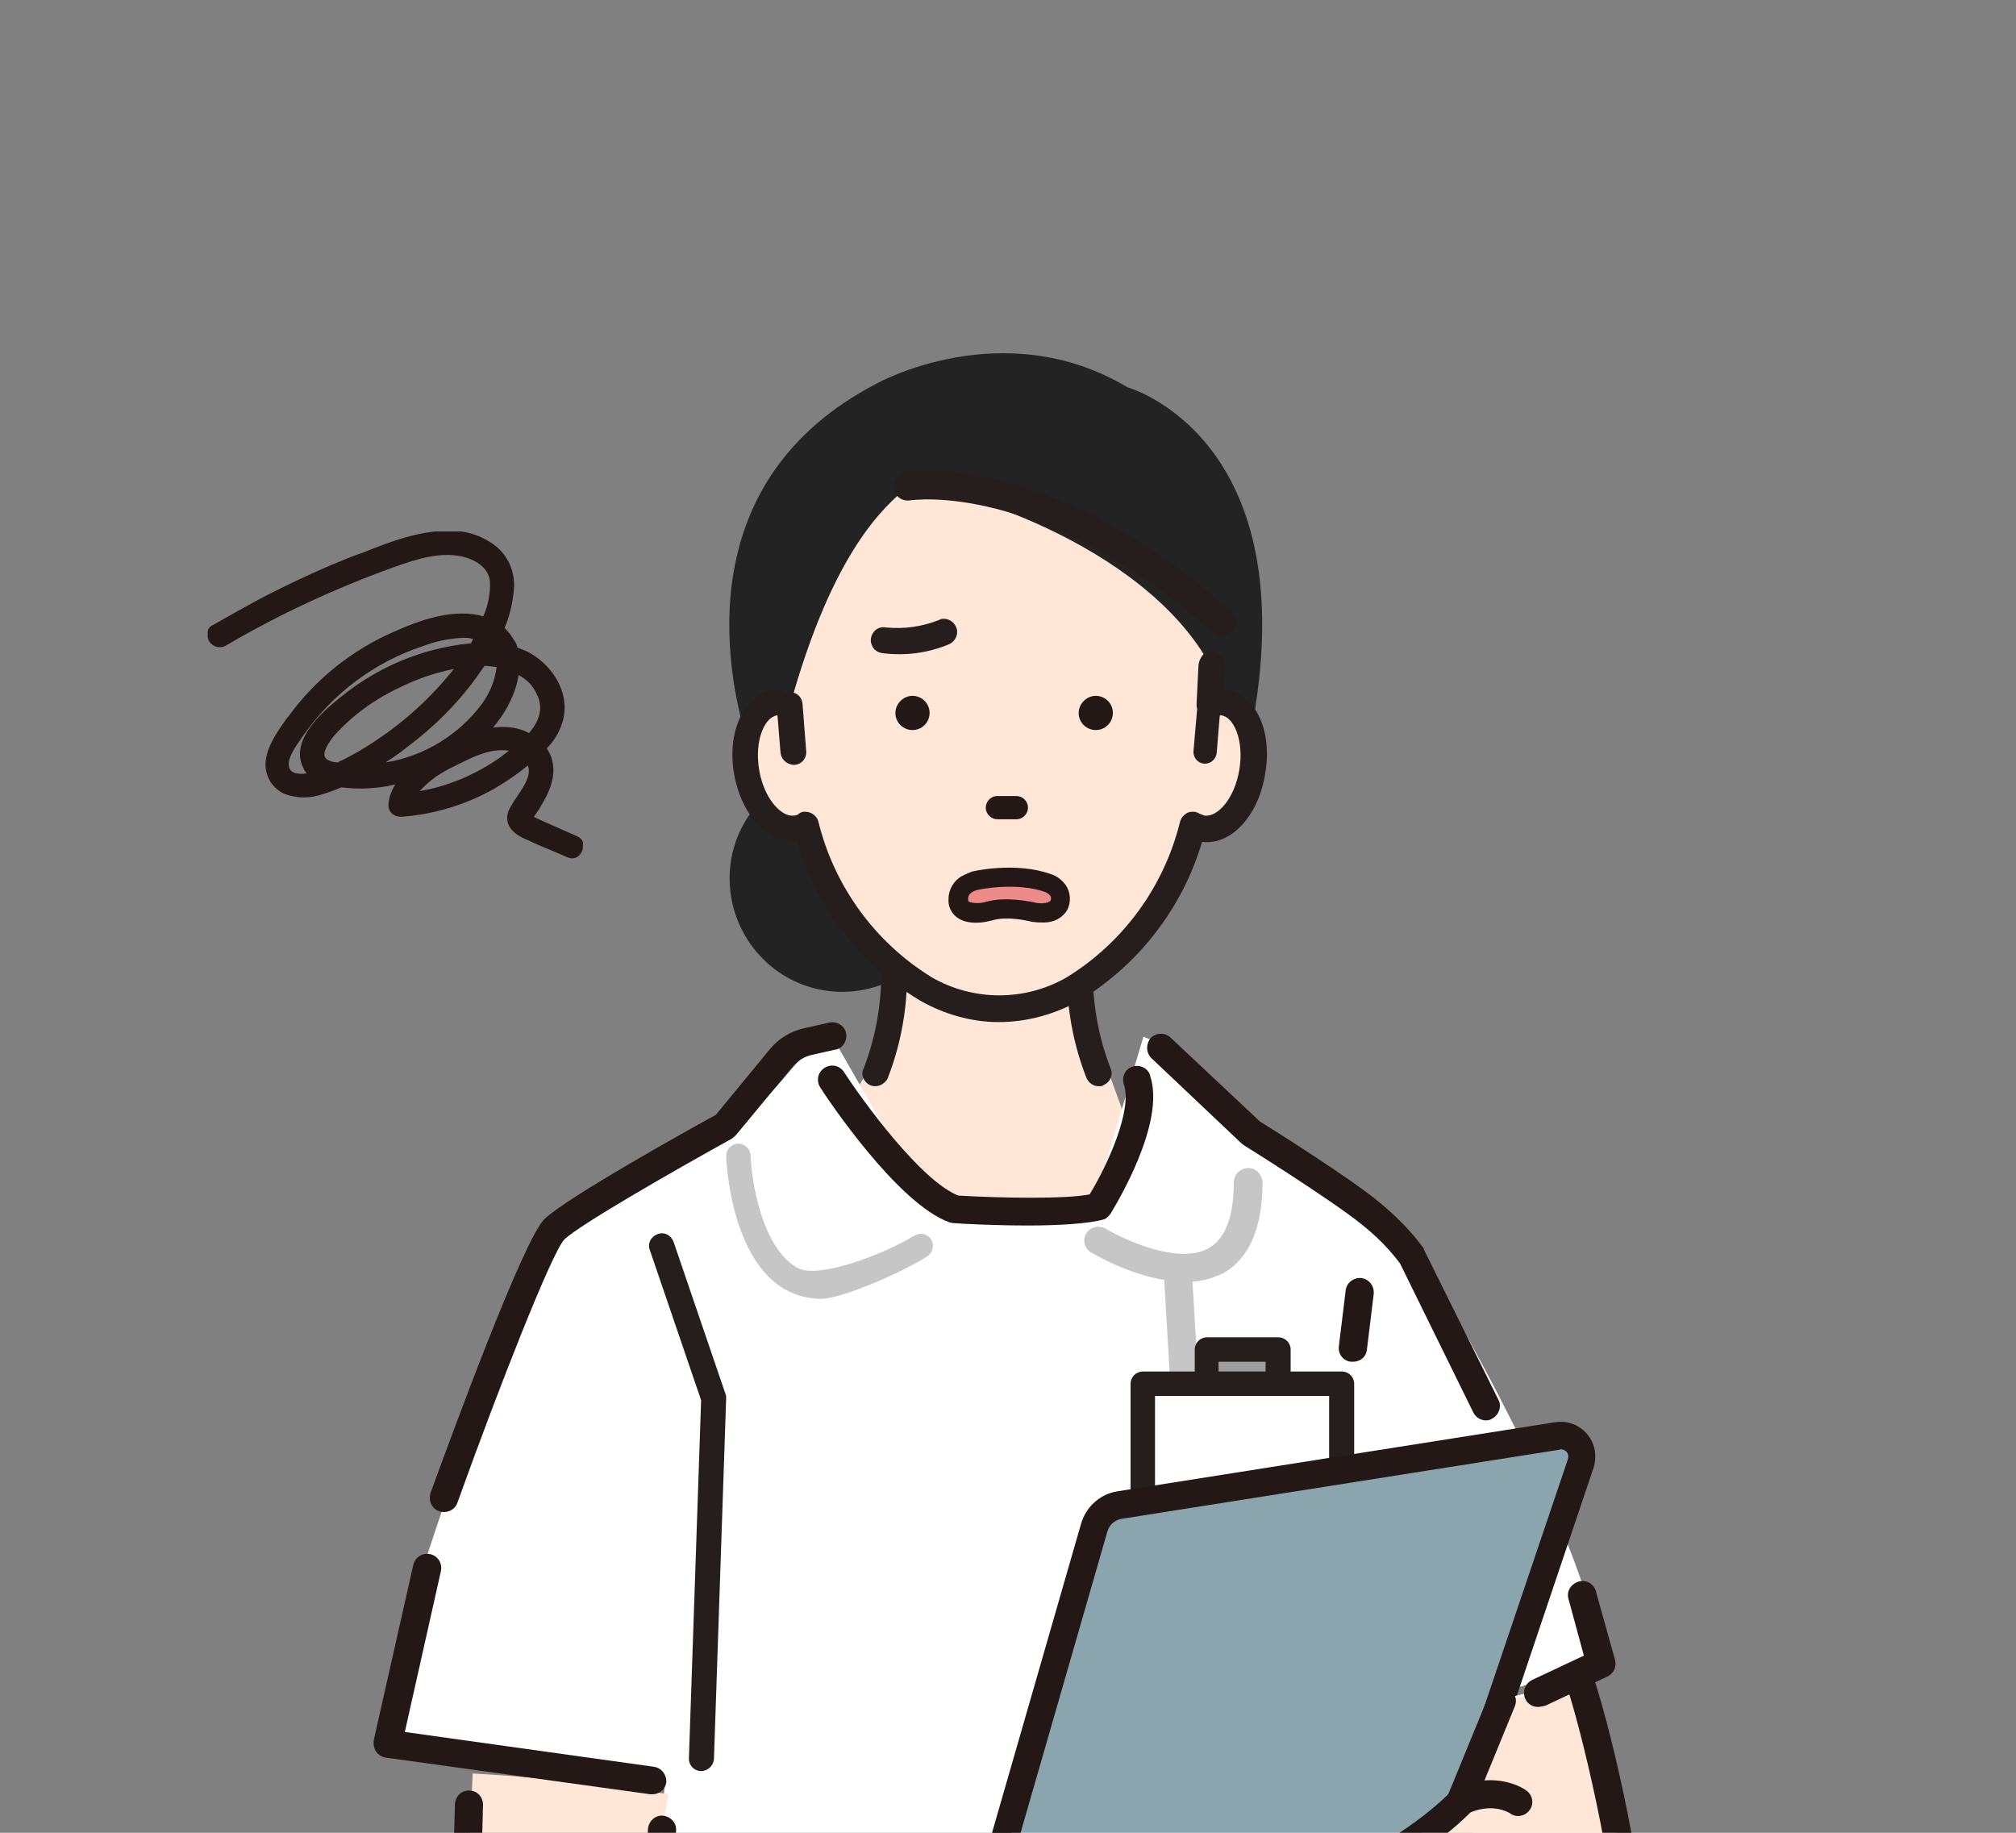 <?xml version="1.0" encoding="utf-8"?>
<!-- Generator: Adobe Illustrator 27.9.5, SVG Export Plug-In . SVG Version: 9.03 Build 54986)  -->
<svg version="1.1" id="レイヤー_1" xmlns="http://www.w3.org/2000/svg" xmlns:xlink="http://www.w3.org/1999/xlink" x="0px"
	 y="0px" width="330px" height="300px" viewBox="0 0 330 300" style="enable-background:new 0 0 330 300;" xml:space="preserve">
<rect x="0" y="0" width="330" height="300" fill="#808080" stroke="none"/>
<style type="text/css">
	.st0{fill:none;}
	.st1{clip-path:url(#SVGID_00000132046107669714060330000002116740739356843950_);}
	.st2{fill:#232323;}
	.st3{fill:#FFE6D6;}
	.st4{fill:#FFFFFF;}
	.st5{fill:#251E1C;}
	.st6{fill:#C6C6C6;}
	.st7{fill:#221815;}
	.st8{fill:#231815;}
	.st9{fill:#9D9E9E;}
	.st10{fill:#8BA5AF;}
	.st11{fill:#ED8A8A;}
	.st12{clip-path:url(#SVGID_00000139274869982189005590000002241491875495122877_);}
</style>
<rect class="st0" width="330" height="300"/>
<g id="マスクグループ_15" transform="translate(-990.989 -1083)">
	<g id="グループ_29860" transform="translate(1021.155 1107.799)">
		<g>
			<defs>
				<rect id="SVGID_1_" x="31" y="33" width="207.7" height="423.9"/>
			</defs>
			<clipPath id="SVGID_00000134952073649390186990000004729690092007479989_">
				<use xlink:href="#SVGID_1_"  style="overflow:visible;"/>
			</clipPath>
			<g id="グループ_29859" style="clip-path:url(#SVGID_00000134952073649390186990000004729690092007479989_);">
				<path id="パス_157190" class="st2" d="M101.8,110.2c-0.5,0.3-1,0.5-1.6,0.6c-2.3,0.4-4.7-1.2-6.3-4c-6.8,7.6-6,19.3,1.6,26.1
					c6.2,5.5,15.2,6.2,22.2,1.7C109.8,128.5,104.2,119.9,101.8,110.2"/>
				<path id="パス_157191" class="st3" d="M115.1,115.9c0,0,6.8,28.2-10.2,43.7l14,16.3l27.4-2.3l9.8-7.9c0,0-0.1-2.1-2.8-9.5
					c-2.5-7-7.6-18.5-5.7-40.6L115.1,115.9z"/>
				<path id="パス_157192" class="st4" d="M233.7,247.1l-1.8,0.4c-1.8-21.5-30.7-68.8-30.7-68.8c-4.8-7.5-20.9-15.4-27-19.4
					c-1.7-1.1-3.2-2.5-4.5-4.1c-1.5-1.9-2.9-4-3.9-5.2c-2.1-2.3-5.9-4-8.8-5.1l-7.8,26.2l-27.4,1.2L106,144.8
					c-3.5,1.1-6.6,5.6-9.1,8.3c-2.4,2.6-5.2,4.8-8.4,6.5c-9.3,4.5-29.3,17.6-31.4,23c0,0-23.4,57.4-25.3,78.9l46.9,5.6L67.5,371.1
					l20.7,2.6c70.6,5.2,117.4-3.5,117.4-3.5l-15-111.1L233.7,247.1z"/>
				<path id="パス_157193" class="st5" d="M84.6,264.9c-1,0-1.8-0.8-1.8-1.8l2-58.8l-8.4-24.6c-0.3-0.9,0.2-2,1.1-2.3
					c0.9-0.3,2,0.2,2.3,1.1l0,0l8.5,24.9c0.1,0.2,0.1,0.4,0.1,0.6l-2,59.1C86.4,264.1,85.6,264.9,84.6,264.9"/>
				<path id="パス_157194" class="st5" d="M84.6,265.1c-1.1,0-2-0.9-2-2l2-58.7l-8.4-24.6c-0.4-1.1,0.2-2.2,1.3-2.6
					c1.1-0.4,2.2,0.2,2.6,1.3l8.5,24.9c0.1,0.2,0.1,0.4,0.1,0.7l-2,59.1C86.6,264.2,85.7,265.1,84.6,265.1 M78.1,177.6
					c-0.9,0-1.6,0.7-1.6,1.6c0,0.2,0,0.3,0.1,0.5l8.4,24.6c0,0,0,0,0,0.1l-2,58.8c0,0.9,0.7,1.6,1.6,1.6s1.6-0.7,1.6-1.6l2-59.1
					c0-0.2,0-0.3-0.1-0.5l-8.5-24.9C79.3,178,78.7,177.6,78.1,177.6"/>
				<path id="パス_157195" class="st5" d="M117.3,129.8c-0.8-0.7-2-0.6-2.7,0.2c-0.3,0.4-0.5,0.9-0.4,1.4
					c0.4,6.4-0.5,12.8-2.8,18.7c-0.4,1,0,2.1,1,2.5c1,0.4,2.1,0,2.5-1c2.6-6.5,3.6-13.6,3.1-20.6
					C117.9,130.6,117.7,130.1,117.3,129.8"/>
				<path id="パス_157196" class="st5" d="M113.1,153c-1.2,0-2.1-1-2.1-2.1c0-0.3,0.1-0.6,0.2-0.8c2.3-5.9,3.2-12.3,2.8-18.6
					c-0.1-1.2,0.7-2.2,1.9-2.3c1.2-0.1,2.2,0.7,2.3,1.9c0,0,0,0,0,0c0.5,7-0.5,14.1-3.1,20.7C114.7,152.5,113.9,153,113.1,153
					 M116.1,129.6c-0.1,0-0.1,0-0.2,0c-0.9,0.1-1.6,0.9-1.5,1.8c0.4,6.4-0.5,12.8-2.8,18.8c-0.4,0.9,0,1.8,0.9,2.2s1.8,0,2.2-0.9
					c0,0,0,0,0-0.1c2.5-6.5,3.6-13.5,3.1-20.5c0-0.4-0.3-0.9-0.6-1.1l0,0C116.8,129.7,116.5,129.6,116.1,129.6"/>
				<path id="パス_157197" class="st5" d="M151.5,150.2c-2.3-6-3.3-12.3-2.8-18.7c0.1-1-0.7-2-1.7-2.1c-1-0.1-2,0.7-2.1,1.7
					c-0.5,7,0.5,14,3.1,20.6c0.4,1,1.5,1.4,2.5,1S151.9,151.2,151.5,150.2L151.5,150.2"/>
				<path id="パス_157198" class="st5" d="M149.7,153c-0.9,0-1.6-0.5-2-1.3c-2.6-6.6-3.6-13.6-3.1-20.7c0.1-1.2,1.1-2,2.3-1.9
					c1.2,0.1,2,1.1,1.9,2.3c0,0,0,0,0,0c-0.4,6.3,0.5,12.7,2.8,18.6c0.5,1.1,0,2.3-1.1,2.8C150.3,153,150,153,149.7,153
					 M146.8,129.6c-0.9,0-1.6,0.7-1.7,1.5c-0.5,7,0.5,14,3.1,20.5c0.4,0.9,1.4,1.2,2.2,0.8c0.8-0.4,1.2-1.3,0.9-2.2
					c-2.3-6-3.3-12.4-2.8-18.8c0.1-0.9-0.6-1.8-1.5-1.8C146.9,129.6,146.8,129.6,146.8,129.6"/>
				<path id="パス_157199" class="st6" d="M104.2,187.8c-2,0-3.9-0.5-5.6-1.4c-9.2-4.9-9.9-21.3-9.9-22c0-1.1,0.9-2,2-2
					c1,0,1.9,0.8,2,1.8c0.1,4.1,1.8,15.4,7.8,18.6c3.3,1.7,13.7-2.1,19.1-5.4c1-0.5,2.2-0.2,2.7,0.8c0.5,0.9,0.2,2-0.6,2.6
					C117.5,183.5,107.6,187.8,104.2,187.8"/>
				<path id="パス_157200" class="st3" d="M121.4,137c-9.8-6-16.9-15.7-19.6-26.9c-0.5,0.3-1,0.5-1.6,0.6
					c-3.5,0.6-7.2-3.5-8.1-9.2s1.1-10.8,4.7-11.4c0.8-0.1,1.7,0,2.4,0.3c7-25.1,15.3-32.3,19.2-35.6c5.7-0.6,38.7,8.8,49.7,29.5
					l-0.3,6.1c0.8-0.3,1.6-0.4,2.4-0.3c3.5,0.6,5.6,5.7,4.7,11.4s-4.6,9.8-8.1,9.2c-0.6-0.1-1.1-0.3-1.6-0.6
					c-2.7,11.2-9.8,20.8-19.6,26.9C138.1,141.3,128.9,141.3,121.4,137"/>
				<path id="パス_157201" class="st2" d="M96.8,90.2c0.8-0.1,1.7,0,2.4,0.3c7-25.1,15.3-32.3,19.2-35.6
					c5.7-0.6,38.7,8.9,49.7,29.5l-0.3,6.1c0.8-0.3,1.6-0.4,2.4-0.3c2.1,0.3,3.6,2.2,4.4,4.9c9.4-48.3-20.2-56.5-20.2-56.5
					C134,26.4,113.3,38,113.3,38C82.9,53.8,88.5,84.5,92.1,96.4C92.7,93.1,94.4,90.6,96.8,90.2"/>
				<path id="パス_157202" class="st7" d="M119.2,89.1c1.5,0,2.8,1.2,2.8,2.8c0,1.5-1.2,2.8-2.8,2.8c-1.5,0-2.8-1.2-2.8-2.8
					c0,0,0,0,0,0C116.4,90.4,117.7,89.1,119.2,89.1"/>
				<path id="パス_157203" class="st7" d="M149.2,89.1c1.5,0,2.8,1.2,2.8,2.8c0,1.5-1.2,2.8-2.8,2.8c-1.5,0-2.8-1.2-2.8-2.8
					C146.4,90.4,147.7,89.1,149.2,89.1L149.2,89.1"/>
				<path id="パス_157204" class="st5" d="M124.1,76.5c1.2-0.1,2.2,0.7,2.4,1.9c0.1,0.9-0.4,1.8-1.2,2.2c-3.5,1.5-7.3,2-11.1,1.5
					c-0.6-0.1-1.1-0.4-1.4-0.8l0,0c-0.3-0.5-0.5-1-0.4-1.6c0.2-1.2,1.2-2,2.4-1.8c3,0.3,5.9-0.1,8.7-1.2
					C123.7,76.6,123.9,76.5,124.1,76.5"/>
				<path id="パス_157205" class="st8" d="M136.2,109.3h-3.1c-1,0-1.9-0.8-1.9-1.9c0-1,0.8-1.9,1.9-1.9h3.1c1,0,1.9,0.8,1.9,1.9
					C138.1,108.4,137.3,109.3,136.2,109.3"/>
				<path id="パス_157206" class="st5" d="M170.6,88.1c-0.2,0-0.4-0.1-0.5-0.1l0.2-3.6c0.1-1.2-0.6-2.3-1.8-2.6
					c-0.5-0.1-1.1,0-1.5,0.3c-0.6,0.6-1,1.4-1,2.3l-0.3,6c0,0.3,0,0.6,0.1,0.8l-0.6,6.9c-0.1,1.1,0.7,2,1.7,2.1c0.1,0,0.1,0,0.2,0
					c1,0,1.8-0.8,1.9-1.8l0.5-6.1c0.1,0,0.2,0,0.3,0c2,0.3,3.7,4.1,2.9,8.9s-3.6,7.8-5.7,7.5c-0.3-0.1-0.5-0.2-0.8-0.3
					c-0.6-0.4-1.3-0.4-1.9-0.2c-0.6,0.3-1.1,0.8-1.3,1.5c-2.6,10.6-9.3,19.8-18.6,25.5c-6.8,3.9-15.2,3.9-22,0
					c-9.3-5.7-16-14.9-18.6-25.5c-0.3-1.1-1.4-1.8-2.6-1.6c-0.2,0.1-0.4,0.1-0.6,0.3c-0.2,0.2-0.5,0.3-0.8,0.3
					c-2,0.3-4.9-2.7-5.7-7.5s0.9-8.6,2.9-8.9c0,0,0.1,0,0.1,0l0.5,6.1c0.1,1.1,1,1.9,2.1,2c0.1,0,0.1,0,0.2,0c1.2-0.1,2-1.1,1.9-2.3
					l-0.6-7.7c-0.1-1.2-1.1-2-2.3-1.9c-0.2,0-0.3,0-0.5,0.1l-0.5-0.4C98,88,97.9,88,97.8,88c-0.5,0-0.9,0-1.4,0.1
					c-4.8,0.8-7.6,6.9-6.4,13.8c1.2,6.8,5.7,11.6,10.3,11c3.2,10.8,10.3,20.1,20,26c4,2.3,8.5,3.6,13,3.6c4.7,0,9.3-1.3,13.4-3.6
					c9.6-5.9,16.7-15.1,19.9-25.9c4.7,0.6,9.2-4.2,10.3-11C178.2,94.9,175.4,88.9,170.6,88.1"/>
				<path id="パス_157207" class="st5" d="M169.8,79.3c-0.6,0-1.1-0.2-1.5-0.6c-28.2-25-49.3-21.6-49.5-21.6
					c-1.3,0.2-2.4-0.6-2.7-1.9c-0.2-1.2,0.6-2.4,1.9-2.6c0.9-0.2,23.6-3.8,53.4,22.7c1,0.8,1,2.3,0.2,3.3
					C171.1,79,170.5,79.3,169.8,79.3"/>
				<path id="パス_157208" class="st8" d="M138.1,175.8c-5.7,0-11.2-0.3-12.2-0.4c-0.2,0-0.4-0.1-0.6-0.1
					c-8.5-3-20-20.2-21.2-22.1c-0.7-1.1-0.4-2.5,0.7-3.2s2.5-0.4,3.2,0.7l0,0c3.2,4.9,12.6,17.8,18.7,20.2
					c6.7,0.4,17.7,0.6,21.5-0.2c3.1-5.1,7-13.9,5.6-18c-0.4-1.2,0.2-2.5,1.4-2.9c1.2-0.4,2.5,0.2,2.9,1.4c0,0,0,0,0,0.1
					c2.6,7.7-5.6,21.1-6.5,22.6c-0.3,0.4-0.7,0.8-1.1,0.9C148.1,175.5,143.1,175.8,138.1,175.8"/>
				<path id="パス_157209" class="st3" d="M92.3,425.5l-0.6-17.4c-0.6-5.6-8.4-15.7-8.4-15.7l-2-26.5c-2.6-14.2-4.5-69.4-4.5-69.4
					l1.4-21.9l1.1-5.7c-17-2.7-32.1-3.4-32.1-3.4l-1.2,27.7c1.7,43.7,14.3,103.2,14.3,103.2c-3.4,19-6.2,37-6.2,37
					c1.1,5.6,8.4,9.5,8.4,9.5c3.4,11.8,8.4,7.8,8.4,7.8c2.8,5,6.7,2.8,6.7,2.8c10.1,6.7,7.8-19,7.8-19
					C93.4,445.1,92.3,425.5,92.3,425.5"/>
				<path id="パス_157210" class="st8" d="M80.7,456.9c-1.1,0-2.3-0.3-3.3-0.9c-1.2,0.3-2.4,0.3-3.6,0c-1.5-0.4-2.8-1.3-3.7-2.5
					c-1,0.2-2,0.1-2.9-0.2c-2.8-0.9-5-3.9-6.6-9c-2.2-1.3-7.6-5.2-8.7-10.6c-0.1-0.3-0.1-0.5,0-0.8c0-0.2,2.8-17.9,6.1-36.6
					c-1.2-5.6-12.7-61.8-14.3-103.2c0,0,0-0.1,0-0.1l0.6-22.5c0.1-1.3,1.1-2.3,2.4-2.2c1.3,0,2.2,1.1,2.2,2.3l-0.6,22.5
					c1.7,43,14.1,102.1,14.3,102.7c0.1,0.3,0.1,0.6,0,0.9c-3,17.2-5.6,33.6-6.1,36.5c1,3.6,5.4,6.7,7.1,7.6c0.5,0.3,1,0.8,1.1,1.4
					c1.6,5.5,3.3,6.5,3.8,6.7c0.3,0.1,0.7,0.1,1-0.1c0.5-0.4,1.2-0.6,1.9-0.4c0.7,0.1,1.2,0.6,1.5,1.2c1.4,2.5,2.9,2.3,3.6,1.9
					c0.8-0.4,1.7-0.4,2.4,0.1c0.4,0.3,1.5,1,2,0.6c2.1-1.2,2.8-10.2,2.2-17.6c-0.1-1.3,0.8-2.4,2.1-2.5c0.8-0.1,1.6,0.3,2.1,0.9
					c0.5,0.7,1.1,1.4,1.8,2c0.6-1.5,1-5.6,0.8-9.4l-0.6-17.3c-0.4-3.6-5.1-10.7-7.9-14.4c-0.8-1-0.6-2.5,0.4-3.2s2.5-0.6,3.2,0.4
					c0.8,1.1,8.3,10.8,8.9,16.9c0,0.1,0,0.1,0,0.2l0.6,17.4c0.3,5.7-0.1,12.9-3.9,14.3c-0.8,0.3-1.8,0.3-2.6,0
					c0.1,6-0.7,14.1-4.7,16.5C82.6,456.7,81.7,456.9,80.7,456.9"/>
				<path id="パス_157211" class="st8" d="M85.6,436.8c-1.2,0-2.2-0.9-2.3-2.1c-0.6-7.5,1.1-17.5,1.1-17.9
					c0.2-1.3,1.4-2.1,2.7-1.9c1.3,0.2,2.1,1.4,1.9,2.7l0,0c0,0.1-1.6,9.9-1.1,16.8c0.1,1.3-0.9,2.4-2.1,2.5c0,0,0,0,0,0
					C85.7,436.8,85.6,436.8,85.6,436.8"/>
				<path id="パス_157212" class="st8" d="M77.7,455.8c-1.1,0-2-0.8-2.3-1.8c-2.3-10.8-2.3-25.6-2.3-26.2c0-1.3,1.1-2.3,2.4-2.3
					c1.2,0,2.2,1,2.3,2.3c0,0.1,0,15,2.2,25.3c0.3,1.3-0.5,2.5-1.8,2.7C78,455.8,77.9,455.8,77.7,455.8"/>
				<path id="パス_157213" class="st8" d="M71,453c-0.8,0-1.5-0.4-1.9-1c-4-6-4.1-25.6-4.1-27.8c0-1.3,1.1-2.3,2.4-2.3
					c1.2,0,2.2,1,2.3,2.3c0,7.8,0.9,21.6,3.3,25.2c0.7,1.1,0.4,2.5-0.6,3.2C71.9,452.9,71.5,453,71,453"/>
				<path id="パス_157214" class="st8" d="M62.6,445.2c-1.1,0-2-0.7-2.2-1.7c-2.1-8.1-1.8-19.6-1.8-20.1c0-1.3,1.1-2.3,2.3-2.3
					s2.3,1.1,2.3,2.3c0,0,0,0,0,0.1c0,0.1-0.3,11.3,1.6,18.8c0.3,1.2-0.4,2.5-1.7,2.8C63,445.2,62.8,445.2,62.6,445.2"/>
				<path id="パス_157215" class="st8" d="M82.8,383.8c-1.1,0-2.1-0.8-2.3-1.9c-2.6-14.5-5.6-82.4-5.8-85.3c0-0.1,0-0.1,0-0.2
					l1.2-21.8c0.1-1.3,1.2-2.3,2.4-2.2c1.3,0.1,2.3,1.2,2.2,2.4l-1.1,21.7c0.1,3.2,3.2,70.6,5.7,84.5c0.2,1.3-0.6,2.5-1.9,2.7
					C83.1,383.7,82.9,383.8,82.8,383.8"/>
				<path id="パス_157216" class="st8" d="M76.6,268.9c-0.1,0-0.2,0-0.3,0l-43.3-6c-1.3-0.2-2.1-1.3-2-2.6c0-0.1,0-0.1,0-0.2
					l6.5-28.8c0.3-1.2,1.5-2,2.8-1.7c1.2,0.3,2,1.5,1.7,2.8l0,0l-5.9,26.3l40.8,5.7c1.3,0.2,2.1,1.4,2,2.6
					C78.7,268.1,77.8,268.9,76.6,268.9"/>
				<path id="パス_157217" class="st8" d="M42.5,222.7c-1.3,0-2.3-1-2.3-2.3c0-0.3,0-0.5,0.1-0.8c3.5-9.6,15.1-41.2,18.6-44.8
					c3.4-3.4,24.2-15,28.1-17.1l8.8-10.7c1.5-1.8,3.4-3,5.7-3.5l4-0.9c1.2-0.3,2.5,0.4,2.8,1.6c0.3,1.2-0.4,2.5-1.6,2.8
					c0,0-0.1,0-0.1,0l-4,0.9c-1.2,0.3-2.3,1-3.1,2L90.3,161c-0.2,0.2-0.4,0.4-0.7,0.6c-9.4,5.2-25.1,14.2-27.4,16.5
					c-2,2.1-10.5,23.6-17.5,43.1C44.4,222.1,43.5,222.7,42.5,222.7"/>
				<path id="パス_157218" class="st6" d="M173.5,369.7c-1.2,0-2.2-1-2.3-2.2L160.3,183c0-1.3,0.9-2.4,2.2-2.4
					c1.2,0,2.3,0.9,2.4,2.1l10.9,184.6c0.1,1.3-0.9,2.4-2.2,2.4C173.6,369.7,173.6,369.7,173.5,369.7"/>
				<path id="パス_157219" class="st8" d="M213.1,207.7c-0.9,0-1.7-0.5-2.1-1.3L199,182c-1.8-2.4-3.9-4.5-6.3-6.4
					c-4.8-3.9-19-12.8-19.2-12.9c-0.1-0.1-0.2-0.2-0.4-0.3l-14.8-14c-0.9-0.9-0.9-2.3-0.1-3.3c0.9-0.9,2.3-0.9,3.2-0.1l14.7,13.8
					c1.8,1.1,14.7,9.2,19.4,13.1c2.7,2.2,5.1,4.6,7.2,7.4c0.1,0.1,0.2,0.2,0.2,0.4l12.2,24.6c0.6,1.1,0.1,2.5-1,3.1
					C213.8,207.6,213.5,207.7,213.1,207.7"/>
				<path id="パス_157220" class="st6" d="M163.7,185c-7.3,0-14.9-4.6-15.3-4.8c-1.1-0.7-1.4-2.1-0.7-3.2c0.7-1,2-1.3,3.1-0.7
					c3,1.8,12,6,16.9,3.2c2.7-1.5,4.1-5.2,4.1-10.8c0-1.3,1.1-2.3,2.4-2.3c1.2,0,2.2,1,2.3,2.3c0,7.5-2.2,12.5-6.4,14.9
					C168,184.6,165.9,185.1,163.7,185"/>
				<path id="パス_157221" class="st8" d="M191.3,198.1c-0.1,0-0.2,0-0.3,0c-1.3-0.1-2.2-1.3-2-2.6l1.1-9c0.1-1.3,1.3-2.2,2.5-2.1
					c1.3,0.1,2.2,1.3,2.1,2.5c0,0,0,0.1,0,0.1l-1.1,9C193.5,197.3,192.5,198.1,191.3,198.1"/>
				<path id="パス_157222" class="st5" d="M187.3,255.1c-1,0-1.8-0.8-1.8-1.8v-43.8c0-1,0.8-1.8,1.8-1.8c1,0,1.8,0.8,1.8,1.8v43.8
					C189.1,254.3,188.3,255.1,187.3,255.1"/>
				<path id="パス_157223" class="st5" d="M187.3,255.3c-1.1,0-2-0.9-2-2v-43.8c0-1.1,0.9-2,2-2s2,0.9,2,2v43.8
					C189.3,254.4,188.4,255.3,187.3,255.3 M187.3,207.9c-0.9,0-1.6,0.7-1.6,1.6v43.8c0,0.9,0.7,1.6,1.6,1.6c0.9,0,1.6-0.7,1.6-1.6
					v-43.8C188.8,208.6,188.1,207.9,187.3,207.9"/>
				<rect id="長方形_74764" x="167.3" y="196.1" class="st9" width="11.8" height="8.6"/>
				<path id="パス_157224" class="st5" d="M179.1,206.5h-11.7c-1,0-1.8-0.8-1.8-1.8c0,0,0,0,0,0v-8.6c0-1,0.8-1.8,1.8-1.8h0h11.7
					c1,0,1.8,0.8,1.8,1.8v8.6C180.9,205.7,180.1,206.5,179.1,206.5 M169.1,202.9h8.2v-5h-8.2V202.9z"/>
				<path id="パス_157225" class="st5" d="M179.1,206.7h-11.7c-1.1,0-2-0.9-2-2v-8.6c0-1.1,0.9-2,2-2h11.7c1.1,0,2,0.9,2,2v8.6
					C181.1,205.8,180.2,206.7,179.1,206.7 M167.3,194.5c-0.9,0-1.6,0.7-1.6,1.6v8.6c0,0.9,0.7,1.6,1.6,1.6h11.7
					c0.9,0,1.6-0.7,1.6-1.6v-8.6c0-0.9-0.7-1.6-1.6-1.6H167.3z M177.3,203.1h-8.2c-0.1,0-0.2-0.1-0.2-0.2c0,0,0,0,0,0v-5
					c0-0.1,0.1-0.2,0.2-0.2c0,0,0,0,0,0h8.2c0.1,0,0.2,0.1,0.2,0.2c0,0,0,0,0,0v5C177.5,203,177.4,203.1,177.3,203.1 M169.3,202.7
					h7.7v-4.6h-7.7V202.7z"/>
				<rect id="長方形_74765" x="156.9" y="201.6" class="st4" width="32.6" height="24"/>
				<path id="パス_157226" class="st5" d="M189.5,227.5h-32.6c-1,0-1.8-0.8-1.8-1.8c0,0,0,0,0,0v-24c0-1,0.8-1.8,1.8-1.8h0h32.6
					c1,0,1.8,0.8,1.8,1.8v0v24C191.3,226.7,190.5,227.5,189.5,227.5 M158.7,223.9h29v-20.4h-29V223.9z"/>
				<path id="パス_157227" class="st5" d="M189.5,227.7h-32.6c-1.1,0-2-0.9-2-2v-24c0-1.1,0.9-2,2-2h32.6c1.1,0,2,0.9,2,2v24
					C191.5,226.8,190.6,227.7,189.5,227.7 M156.9,200.1c-0.9,0-1.6,0.7-1.6,1.6v24c0,0.9,0.7,1.6,1.6,1.6h32.6
					c0.9,0,1.6-0.7,1.6-1.6v-24c0-0.9-0.7-1.6-1.6-1.6L156.9,200.1z M187.7,224.1h-29c-0.1,0-0.2-0.1-0.2-0.2v-20.4
					c0-0.1,0.1-0.2,0.2-0.2h29c0.1,0,0.2,0.1,0.2,0.2v20.4C187.9,224,187.8,224.1,187.7,224.1 M158.9,223.7h28.5v-20h-28.5V223.7z"
					/>
				<path id="パス_157228" class="st4" d="M211.8,264.3l16.7-49.6c0.6-1.8-0.4-3.7-2.1-4.3c-0.5-0.2-1.1-0.2-1.6-0.1l-71.6,11.3
					c-2,0.3-3.6,1.7-4.2,3.7L122.9,316l78.8-19.1L211.8,264.3z"/>
				<path id="パス_157229" class="st8" d="M201.7,299.2c-1.3,0-2.3-1-2.3-2.3c0-0.2,0-0.5,0.1-0.7l10.1-32.6l16.8-49.7
					c0.2-0.6-0.1-1.2-0.7-1.4c-0.2-0.1-0.3-0.1-0.5,0l-71.6,11.3c-1.1,0.2-2,1-2.3,2L136,279c-0.4,1.2-1.7,1.9-2.9,1.5
					c-1.2-0.4-1.9-1.6-1.6-2.8l15.3-53.1c0.8-2.8,3.2-4.9,6-5.3l71.6-11.3c3.1-0.5,6,1.6,6.5,4.7c0.1,0.9,0.1,1.8-0.2,2.7L214,265
					l-10.1,32.6C203.6,298.5,202.7,299.2,201.7,299.2"/>
				<path id="パス_157230" class="st4" d="M224.8,210.2l-71.6,11.3c-2,0.3-3.6,1.7-4.2,3.7l-19.9,73.2l72.6-1.6l10.1-32.6
					l16.7-49.6c0.6-1.8-0.4-3.7-2.1-4.3C225.9,210.2,225.3,210.1,224.8,210.2"/>
				<path id="パス_157231" class="st10" d="M224.8,210.2l-71.6,11.3c-2,0.3-3.6,1.7-4.2,3.7l-19.9,73.2l72.6-1.6l10.1-32.6
					l16.7-49.6c0.6-1.8-0.4-3.7-2.1-4.3C225.9,210.2,225.3,210.1,224.8,210.2"/>
				<path id="パス_157232" class="st8" d="M201.7,299.1c-1.2,0-2.2-1-2.2-2.2c0-0.2,0-0.4,0.1-0.6l10.1-32.6l16.8-49.7
					c0.2-0.6-0.1-1.3-0.8-1.5c-0.2-0.1-0.4-0.1-0.6,0l-71.6,11.3c-1.2,0.2-2.1,1-2.4,2.1l-15.3,53.1c-0.3,1.2-1.5,1.8-2.7,1.5
					c-1.2-0.3-1.8-1.5-1.5-2.7l15.3-53.1c0.8-2.7,3.1-4.8,5.9-5.2l71.6-11.3c3-0.5,5.9,1.6,6.4,4.6c0.1,0.9,0.1,1.8-0.2,2.6
					L213.8,265l-10.1,32.6C203.4,298.4,202.6,299.1,201.7,299.1"/>
				<path id="パス_157233" class="st4" d="M226.5,250.7c0,0,11.2,30.6,9.8,41.3c0,0,6.4,8.6-65.6,21.4l-17.1,9.3
					c0,0-19.3,9.7-29,11.2c-2.6,0.4-5.2-1.2-6-3.8c-0.8-2.7-1.2-5.4-1.4-8.2c0,0-6.6-3.9-1-8.3c0,0-5-6.4,3.3-7.6
					c-2.9-1-5.8-9.9,9.5-7.6c0,0-12.8-5.9-10.7-10.9c0.8-1.6,2.7-2.4,4.4-1.8c4.1,1.3,14.1,4.3,19.5,3.4c2.8-0.5,5.6-0.4,8.3,0.3
					l13.1,3.7c0,0,30.8-8.8,45-23.1l6.8-16.6L226.5,250.7z"/>
				<path id="パス_157234" class="st3" d="M236.3,292.1c0.9-7-4.5-31.4-7.7-41.3l-12.9,2.9l-6.8,16.6c-14.3,14.3-45,23.1-45,23.1
					l-13.1-3.7c-2.7-0.7-5.6-0.8-8.3-0.3c-5.3,0.9-15.4-2.1-19.5-3.4c-1.7-0.6-3.6,0.2-4.4,1.8c-2.2,5,10.7,10.9,10.7,10.9
					c-15.3-2.3-12.4,6.6-9.5,7.6c-8.4,1.2-3.3,7.6-3.3,7.6c-5.7,4.4,1,8.3,1,8.3c0.1,2.8,0.6,5.5,1.4,8.2c0.8,2.6,3.3,4.2,6,3.8
					c9.7-1.5,29-11.2,29-11.2l17.1-9.3C242.7,300.6,236.3,292.1,236.3,292.1"/>
				<path id="パス_157235" class="st8" d="M236.3,294.4c-0.1,0-0.2,0-0.3,0c-1.3-0.2-2.2-1.3-2-2.6c0,0,0,0,0,0
					c0.8-6.1-4.2-29.6-7.6-40.3c-0.4-1.2,0.2-2.5,1.5-2.9c1.2-0.4,2.5,0.2,2.9,1.5c0,0,0,0,0,0c3.3,10.1,8.8,34.9,7.8,42.4
					C238.4,293.5,237.4,294.4,236.3,294.4"/>
				<path id="パス_157236" class="st8" d="M123.7,336.3c-3.4,0-6.4-2.2-7.4-5.4c-0.7-2.5-1.2-5-1.4-7.6c-1.3-1-3.2-2.9-3.3-5.5
					c-0.1-1.6,0.5-3.3,1.7-4.5c-0.9-1.7-1.1-3.7-0.5-5.5c0.5-1.3,1.5-2.3,2.7-2.9c-0.6-1.3-0.7-2.7-0.4-4c0.4-1.6,1.7-3.8,5.6-4.7
					c-3.3-2.6-6-5.9-4.4-9.5c1.3-2.7,4.4-4,7.2-3.1c8.2,2.7,15,3.9,18.4,3.3c3.1-0.6,6.3-0.5,9.4,0.4l12.5,3.6
					c4.4-1.3,30.4-9.6,43.1-22l6.6-16.1c0.5-1.2,1.8-1.8,3-1.3s1.8,1.8,1.3,3c0,0,0,0,0,0l-6.8,16.6c-0.1,0.3-0.3,0.5-0.5,0.8
					c-14.5,14.5-44.8,23.3-46,23.7c-0.4,0.1-0.9,0.1-1.3,0l-13.1-3.7c-2.4-0.6-4.9-0.7-7.3-0.3c-5.6,1-15.3-1.8-20.6-3.5
					c-0.6-0.2-1.3,0-1.6,0.5c-0.6,1.5,4.1,5.3,9.5,7.8c1.2,0.5,1.7,1.9,1.1,3.1c-0.4,0.9-1.4,1.5-2.4,1.3c-6.5-1-8.8,0.3-9.1,1.2
					c-0.1,0.7,0.1,1.5,0.7,2c1,0.4,1.6,1.4,1.5,2.4c-0.1,1.1-0.9,1.9-2,2.1c-1.8,0.3-2.7,0.8-2.8,1.2c-0.2,0.6,0.4,2,1,2.7
					c0.8,1,0.6,2.5-0.4,3.3c-0.5,0.4-1.4,1.2-1.4,2c0.1,0.9,1.4,2.1,2.1,2.5c0.7,0.4,1.1,1.1,1.1,1.9c0.1,2.6,0.5,5.1,1.3,7.6
					c0.4,1.5,1.9,2.4,3.4,2.2c9.2-1.5,28.2-10.9,28.3-11l17-9.2c0.2-0.1,0.5-0.2,0.7-0.2c34.5-6.2,50.2-11.2,57.3-14.4
					c1.2-0.5,2.5,0,3,1.2c0.5,1.2,0,2.5-1.2,3c-10.6,4.8-30.1,9.7-58,14.7l-16.8,9.1c-0.9,0.4-19.8,9.9-29.8,11.5
					C124.5,336.3,124.1,336.3,123.7,336.3"/>
				<path id="パス_157237" class="st8" d="M131.8,313.3c-0.3,0-0.6-0.1-0.9-0.2l-12.2-4.9c-1.2-0.5-1.8-1.8-1.3-3
					c0.5-1.2,1.8-1.8,3-1.3c0,0,0.1,0,0.1,0l12.2,4.9c1.2,0.5,1.8,1.8,1.3,3C133.6,312.7,132.8,313.3,131.8,313.3"/>
				<path id="パス_157238" class="st8" d="M129.7,321.9c-0.3,0-0.6-0.1-0.9-0.2l-13.4-5.9c-1.2-0.5-1.7-1.9-1.1-3.1
					c0.5-1.1,1.9-1.7,3-1.2l13.4,5.9c1.2,0.5,1.7,1.9,1.2,3C131.4,321.4,130.6,321.9,129.7,321.9"/>
				<path id="パス_157239" class="st8" d="M128.4,329.6c-0.3,0-0.7-0.1-1-0.2l-11.2-5.3c-1.2-0.5-1.7-1.9-1.1-3.1
					c0.5-1.2,1.9-1.7,3.1-1.1l11.2,5.3c1.2,0.5,1.6,1.9,1.1,3.1C130.1,329.1,129.3,329.6,128.4,329.6"/>
				<path id="パス_157240" class="st8" d="M143.2,301.9c-0.1,0-0.2,0-0.4,0l-3.9-0.6l-10-0.5c-1.3-0.1-2.3-1.2-2.2-2.4
					c0.1-1.3,1.2-2.3,2.4-2.2l10.1,0.5c0.1,0,0.2,0,0.2,0l4,0.6c1.3,0.2,2.1,1.4,2,2.6C145.3,301.1,144.4,301.9,143.2,301.9"/>
				<path id="パス_157241" class="st8" d="M208.8,272.5c-1.3,0-2.3-1-2.3-2.3c0-0.9,0.5-1.7,1.3-2.1c6.8-3.4,11.7,0,11.9,0.2
					c1,0.7,1.3,2.2,0.5,3.2c-0.7,1-2.2,1.3-3.2,0.5l0,0c-0.2-0.1-3-1.9-7.2,0.2C209.5,272.4,209.2,272.5,208.8,272.5"/>
				<path id="パス_157242" class="st8" d="M134.2,377.3c-25.8,0-45.8-1.3-46.2-1.3c-1.3-0.1-2.2-1.2-2.1-2.5
					c0.1-1.2,1.2-2.2,2.4-2.1c0.7,0,68.2,4.5,114.7-3.1l-6.9-52.9c-0.2-1.3,0.7-2.4,2-2.6c1.3-0.2,2.4,0.7,2.6,2l7.2,55.1
					c0.2,1.2-0.7,2.4-1.9,2.6C184,376.3,156.9,377.4,134.2,377.3"/>
				<path id="パス_157243" class="st8" d="M221.6,254.6c-1.3,0-2.3-1-2.3-2.3c0-0.9,0.5-1.7,1.3-2.1l8.5-4l-2.5-9.2
					c-0.4-1.2,0.3-2.5,1.6-2.9c1.2-0.4,2.5,0.3,2.9,1.6c0,0,0,0,0,0.1l3.1,11.1c0.3,1.1-0.2,2.2-1.2,2.7l-10.2,4.8
					C222.3,254.5,222,254.6,221.6,254.6"/>
				<path id="パス_157244" class="st11" d="M142.2,121.6c-0.3-0.4-0.7-0.7-1.1-0.9c-1.9-0.6-3.9-0.9-5.8-0.9
					c-1.9,0-3.8,0.2-5.7,0.6c-0.3,0.1-0.6,0.2-0.9,0.4c-0.5,0.3-0.8,0.8-0.8,1.4c0,0.3,0,0.6,0.3,0.8c0.4,0.3,1,0.4,1.5,0.3
					c0.6,0,1.2-0.1,1.8-0.2c1.1-0.3,2.2-0.5,3.4-0.4c1.6,0,3.2,0.2,4.8,0.6c0.3,0,0.5,0,0.8,0c1,0,1.7-0.2,1.9-0.6
					C142.4,122.4,142.4,122,142.2,121.6"/>
				<path id="パス_157245" class="st8" d="M140.7,126.2c-0.6,0-1.2,0-1.7-0.1c-0.1,0-0.2,0-0.2,0c0,0-4-1.1-6.7-0.2l-0.1,0
					c-0.6,0.2-3.7,0.9-5.6-0.6c-0.9-0.7-1.4-1.8-1.3-3c0-1.5,0.9-3,2.2-3.7c0.4-0.2,0.8-0.4,1.3-0.6c0.1,0,0.1,0,0.2-0.1
					c0.3-0.1,7.3-1.7,13.1,0.4c1,0.3,1.8,1,2.4,1.8c0.8,1.2,0.9,2.8,0.2,4.1C143.7,125.5,142.3,126.2,140.7,126.2 M139.5,123
					c1.6,0.2,2.2-0.2,2.3-0.4c0.1-0.2,0.1-0.5,0-0.7c-0.2-0.3-0.6-0.6-0.9-0.7c-4.6-1.6-10.4-0.5-11.2-0.3c-0.3,0.1-0.6,0.2-0.8,0.4
					c-0.4,0.2-0.6,0.6-0.6,1.1c0,0.3,0.1,0.4,0.1,0.4c0.9,0.3,1.9,0.3,2.9,0C134.5,121.9,138.7,122.8,139.5,123"/>
			</g>
		</g>
	</g>
</g>
<g id="グループ_29862" transform="translate(3 54)">
	<g>
		<defs>
			<rect id="SVGID_00000140011119289220649990000002815439902028527803_" x="31" y="33" width="61.7" height="53.7"/>
		</defs>
		<clipPath id="SVGID_00000054248224827072107670000002054223622103304340_">
			<use xlink:href="#SVGID_00000140011119289220649990000002815439902028527803_"  style="overflow:visible;"/>
		</clipPath>
		<g id="グループ_29861" style="clip-path:url(#SVGID_00000054248224827072107670000002054223622103304340_);">
			<path id="パス_157246" class="st8" d="M91.5,82.9l-6.1-2.7c-0.3-0.2-0.7-0.3-1-0.5c0.3-0.5,0.7-1,1-1.5l0.2-0.4
				c2.3-3.6,2.6-6.8,0.9-9.3c1.2-1.2,2.1-2.7,2.6-4.4c1.4-4.9-2-9.6-5.9-11.5c-0.5-0.2-1-0.4-1.5-0.6c-0.1-0.5-0.3-0.9-0.6-1.3
				c-0.4-0.7-0.9-1.3-1.5-1.9c0.8-1.9,1.3-4,1.5-6.1c0.3-2.7-0.7-5.4-2.8-7.2c-2-1.6-4.6-2.6-7.2-2.6c-5.1-0.2-10.1,1.7-14.8,3.6
				l-0.9,0.3c-5.5,2.1-10.8,4.6-16,7.3c-2.4,1.3-4.9,2.7-7.7,4.3c-0.4,0.2-0.7,0.6-0.7,1.1c-0.1,0.6,0,1.2,0.4,1.7
				c0.7,0.8,1.8,1,2.7,0.4c8.7-5.1,17.8-9.3,27.2-12.7c3.4-1.2,8-2.9,12.1-1.6c1.3,0.4,3.5,1.5,3.8,3.8c0.1,2-0.3,4-1.1,5.8
				c-0.2-0.1-0.5-0.1-0.7-0.2c-4.7-1-9.9,0.9-13.9,2.7c-6.9,3-12.9,7.8-17.3,13.9L44,63.5c-1.4,2-3.2,4.4-3.5,7
				c-0.3,2.3,1,4.6,3.2,5.5c2,0.7,4.1,0.7,6.1,0c1-0.3,2.1-0.7,3-1.1l0.3,0c2.4,0.3,4.8,0.2,7.2-0.2c0.5-0.1,0.9-0.2,1.4-0.3
				c-0.6,1-1,2-1.1,3.1c-0.1,0.6,0.1,1.1,0.4,1.5c0.4,0.5,1.1,0.7,1.7,0.7c5.4-0.4,10.6-2,15.2-4.6c1.9-1.1,3.8-2.4,5.5-3.8
				c0.6,1.5-0.5,3.2-1.7,5c-0.5,0.7-1,1.5-1.4,2.3c-0.8,1.9,0.1,3.6,2.6,4.7c1.5,0.7,3.1,1.4,4.6,2l2.3,1c0.3,0.1,0.5,0.2,0.8,0.2
				c0.4,0,0.7-0.1,1-0.3c0.6-0.5,0.9-1.2,0.8-1.9C92.6,83.7,92.1,83.2,91.5,82.9 M71.2,71.5l0.4-0.2c2.2-1.1,4.9-2.5,7.4-2.5
				c0.4,0,0.9,0,1.3,0.1c-3.4,2.7-7.3,4.7-11.5,5.9c-1,0.3-2.1,0.5-3.1,0.7C67.2,73.8,69.1,72.5,71.2,71.5 M83.6,66
				c-1.3-0.7-2.7-1-4.2-1c-0.6,0-1.1,0-1.7,0.1c1.8-2.1,3.2-4.6,3.9-7.2c0.1-0.5,0.2-0.9,0.3-1.4c1.3,0.7,2.3,1.7,2.9,3
				C86.1,61.9,85.2,64.1,83.6,66 M50.5,70.3c-0.2-0.2-0.4-0.4-0.4-0.7c-0.1-1.1,1.3-2.8,1.7-3.3c3-3.3,6.6-5.9,10.7-7.8
				c2.8-1.4,5.8-2.4,8.8-3c-3.6,4.5-7.8,8.4-12.6,11.6c-1.9,1.3-3.8,2.4-5.8,3.4l-0.3,0.1l-0.3,0.2C51.6,70.8,51,70.6,50.5,70.3
				 M74.1,51.3c-2.2,0.2-4.4,0.6-6.6,1.2c-5.1,1.4-9.9,3.8-14.1,7.1c-2.8,2.2-9.3,7.3-6.7,12.2c0.1,0.3,0.3,0.5,0.5,0.8
				c-1.5,0.2-2.5-0.1-2.8-0.8c-0.6-1.4,0.9-3.5,1.9-4.9c0.1-0.2,0.3-0.4,0.4-0.6c4.8-6.8,11.6-11.9,19.4-14.5
				c2.1-0.8,4.4-1.3,6.7-1.4c0.5,0,1.1,0,1.6,0.2C74.4,50.8,74.2,51,74.1,51.3 M63.5,68.4c4.3-3.2,8.2-7,11.4-11.4
				c0.5-0.7,0.9-1.3,1.4-2c0.7,0,1.3,0.1,2,0.2c-0.3,2.2-1.1,4.2-2.4,6c-3.8,5.1-9.5,8.6-15.8,9.6C61.2,70.1,62.4,69.3,63.5,68.4"/>
		</g>
	</g>
</g>
</svg>
